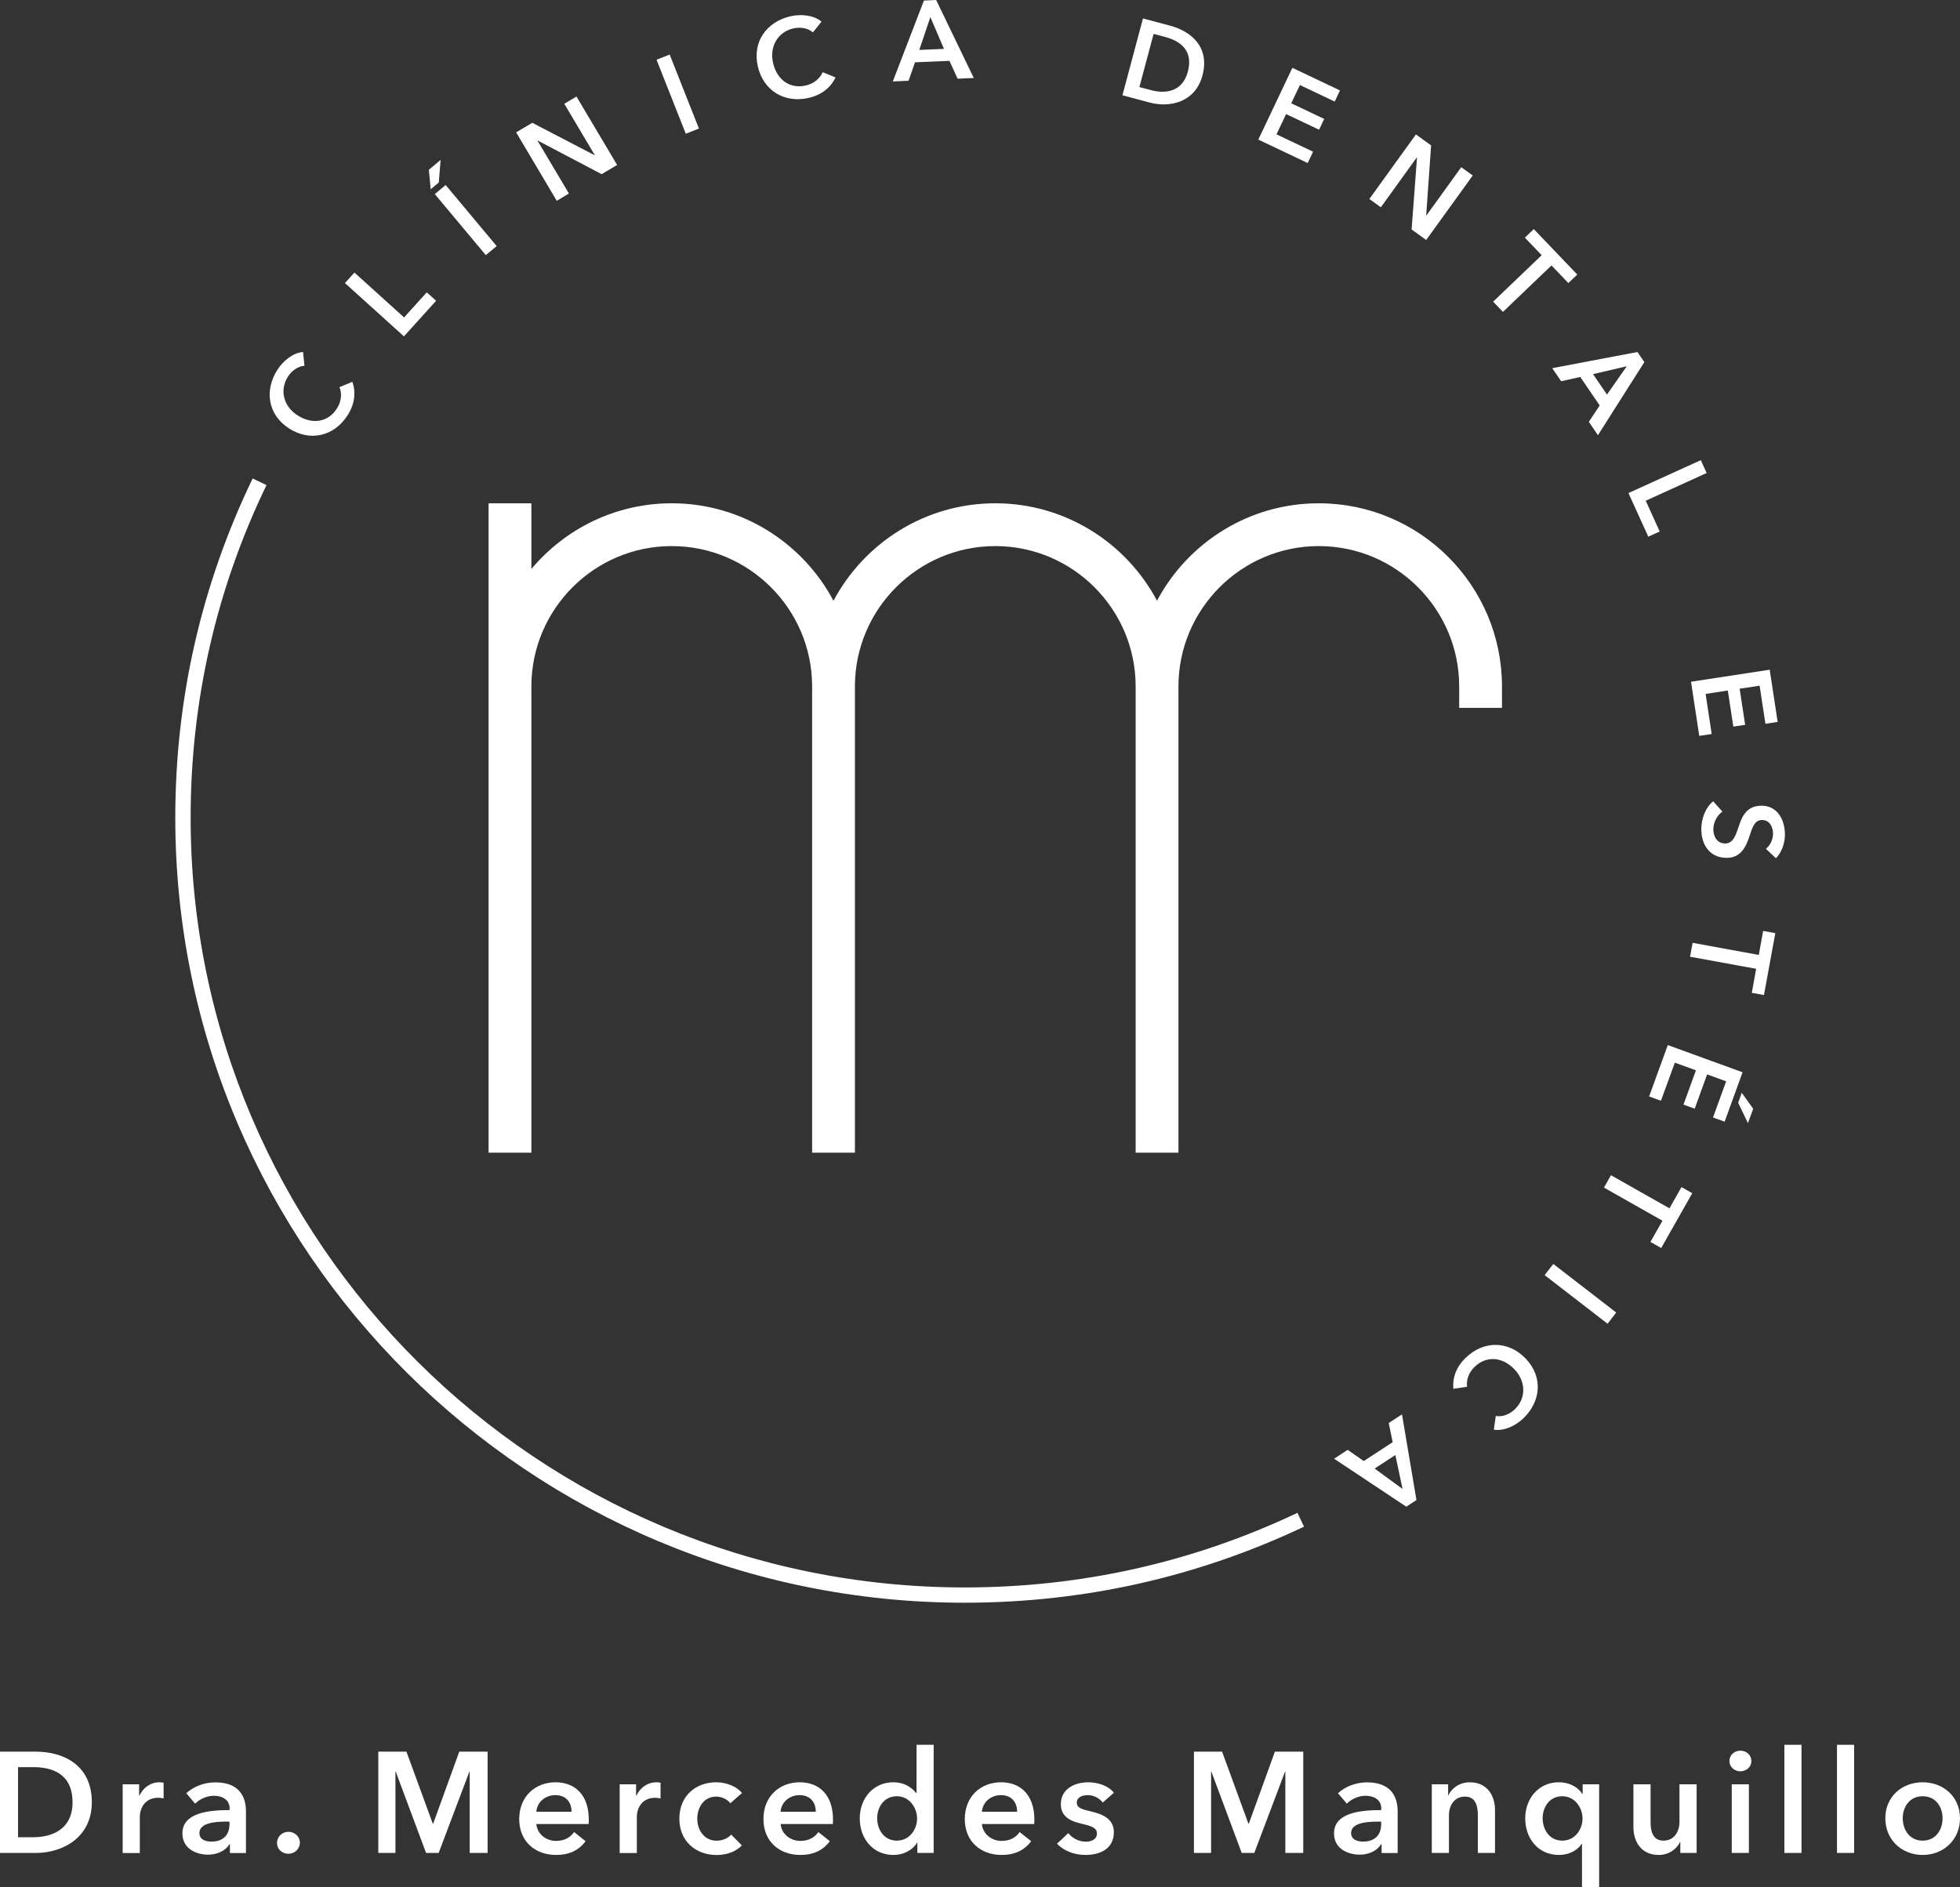 <svg xmlns="http://www.w3.org/2000/svg" id="Capa_2" data-name="Capa 2" viewBox="0 0 283.46 272.96"><rect x="0" y="0" width="283.46" height="272.96" fill="#333333" stroke="none"/><defs><style>      .cls-1 {        fill: #fff;        stroke-width: 0px;      }    </style></defs><g id="Capa_1-2" data-name="Capa 1"><g><g><path class="cls-1" d="M0,253.34h5.19c3.83,0,8.09,1.82,8.09,7.32,0,5.13-4.26,7.33-8.09,7.33H0v-14.65ZM4.78,265.72c2.69,0,5.71-1.1,5.71-5.05,0-4.2-3.02-5.09-5.71-5.09h-2.17v10.14h2.17Z"></path><path class="cls-1" d="M17.74,258.06h2.38v1.65h.04c.54-1.14,1.59-1.94,2.9-1.94.19,0,.43.02.6.06v2.28c-.33-.08-.54-.1-.77-.1-2.23,0-2.67,1.95-2.67,2.67v5.32h-2.48v-9.93Z"></path><path class="cls-1" d="M33.24,266.73h-.06c-.5.87-1.68,1.51-3.08,1.51-1.59,0-3.72-.77-3.72-3.08,0-2.96,3.72-3.37,6.83-3.37v-.25c0-1.22-1.03-1.82-2.28-1.82-1.05,0-2.07.5-2.71,1.14l-1.28-1.51c1.12-1.03,2.69-1.57,4.2-1.57,3.56,0,4.43,2.19,4.43,4.18v6.04h-2.32v-1.26ZM33.19,263.46h-.56c-1.57,0-3.79.19-3.79,1.65,0,.95.89,1.24,1.74,1.24,1.7,0,2.61-.97,2.61-2.54v-.35Z"></path><path class="cls-1" d="M41.71,264.93c.89,0,1.66.68,1.66,1.57s-.74,1.61-1.66,1.61-1.65-.68-1.65-1.57.74-1.61,1.65-1.61Z"></path><path class="cls-1" d="M54.7,253.34h4.08l3.81,10.41h.06l3.77-10.41h4.1v14.65h-2.59v-11.77h-.04l-4.45,11.77h-1.82l-4.39-11.77h-.04v11.77h-2.48v-14.65Z"></path><path class="cls-1" d="M85.12,263.81h-7.55c.1,1.41,1.39,2.44,2.83,2.44,1.24,0,2.07-.5,2.63-1.28l1.66,1.32c-.97,1.32-2.38,1.99-4.26,1.99-3.06,0-5.34-1.97-5.34-5.19s2.26-5.32,5.26-5.32c2.77,0,4.8,1.8,4.8,5.38,0,.23,0,.43-.02.66ZM82.66,262.03c0-1.28-.72-2.4-2.34-2.4-1.47,0-2.65,1.01-2.75,2.4h5.09Z"></path><path class="cls-1" d="M89.61,258.06h2.38v1.65h.04c.54-1.14,1.59-1.94,2.9-1.94.19,0,.44.02.6.06v2.28c-.33-.08-.54-.1-.76-.1-2.24,0-2.67,1.95-2.67,2.67v5.32h-2.48v-9.93Z"></path><path class="cls-1" d="M105.62,260.81c-.39-.56-1.24-.97-2.05-.97-1.82,0-2.73,1.63-2.73,3.19s.93,3.19,2.81,3.19c.77,0,1.61-.31,2.09-.89l1.55,1.57c-.83.89-2.19,1.39-3.66,1.39-2.94,0-5.38-1.95-5.38-5.26s2.4-5.26,5.32-5.26c1.45,0,2.96.58,3.74,1.55l-1.7,1.49Z"></path><path class="cls-1" d="M120.45,263.81h-7.55c.1,1.41,1.39,2.44,2.83,2.44,1.24,0,2.07-.5,2.63-1.28l1.65,1.32c-.97,1.32-2.38,1.99-4.26,1.99-3.06,0-5.34-1.97-5.34-5.19s2.25-5.32,5.26-5.32c2.77,0,4.8,1.8,4.8,5.38,0,.23,0,.43-.02.66ZM117.98,262.03c0-1.28-.72-2.4-2.34-2.4-1.47,0-2.65,1.01-2.75,2.4h5.09Z"></path><path class="cls-1" d="M135.03,267.99h-2.36v-1.49h-.04c-.68,1.14-2.03,1.78-3.41,1.78-3.02,0-4.88-2.4-4.88-5.3s1.99-5.21,4.82-5.21c1.82,0,2.81.91,3.33,1.55h.06v-6.97h2.48v15.64ZM129.71,266.21c1.82,0,2.92-1.63,2.92-3.19s-1.1-3.23-2.92-3.23c-1.92,0-2.85,1.63-2.85,3.19s.93,3.23,2.85,3.23Z"></path><path class="cls-1" d="M149.56,263.81h-7.55c.1,1.41,1.39,2.44,2.83,2.44,1.24,0,2.07-.5,2.63-1.28l1.66,1.32c-.97,1.32-2.38,1.99-4.26,1.99-3.06,0-5.34-1.97-5.34-5.19s2.25-5.32,5.26-5.32c2.77,0,4.8,1.8,4.8,5.38,0,.23,0,.43-.02.66ZM147.1,262.03c0-1.28-.72-2.4-2.34-2.4-1.47,0-2.65,1.01-2.75,2.4h5.09Z"></path><path class="cls-1" d="M159.49,260.71c-.43-.58-1.26-1.08-2.17-1.08-.79,0-1.59.29-1.59,1.08s.76.97,2.15,1.3c1.47.35,3.21,1.01,3.21,2.96,0,2.42-1.97,3.31-4.14,3.31-1.53,0-3.12-.58-4.08-1.63l1.63-1.53c.54.7,1.47,1.24,2.55,1.24.72,0,1.59-.29,1.59-1.18,0-.83-.77-1.08-2.28-1.43-1.47-.35-2.94-.95-2.94-2.81,0-2.21,1.99-3.17,3.95-3.17,1.43,0,2.92.5,3.72,1.51l-1.61,1.43Z"></path><path class="cls-1" d="M172.66,253.34h4.08l3.81,10.41h.06l3.77-10.41h4.1v14.65h-2.59v-11.77h-.04l-4.45,11.77h-1.82l-4.39-11.77h-.04v11.77h-2.48v-14.65Z"></path><path class="cls-1" d="M199.79,266.73h-.06c-.5.87-1.68,1.51-3.08,1.51-1.59,0-3.72-.77-3.72-3.08,0-2.96,3.72-3.37,6.83-3.37v-.25c0-1.22-1.03-1.82-2.27-1.82-1.06,0-2.07.5-2.71,1.14l-1.28-1.51c1.12-1.03,2.69-1.57,4.2-1.57,3.56,0,4.43,2.19,4.43,4.18v6.04h-2.32v-1.26ZM199.75,263.46h-.56c-1.57,0-3.79.19-3.79,1.65,0,.95.89,1.24,1.74,1.24,1.7,0,2.61-.97,2.61-2.54v-.35Z"></path><path class="cls-1" d="M207.07,258.06h2.36v1.59h.04c.43-.99,1.61-1.88,3.08-1.88,2.59,0,3.66,1.99,3.66,4.01v6.21h-2.48v-5.5c0-1.18-.27-2.65-1.86-2.65s-2.32,1.36-2.32,2.69v5.46h-2.48v-9.93Z"></path><path class="cls-1" d="M231.27,272.96h-2.48v-6.29h-.04c-.64.99-1.9,1.61-3.29,1.61-3.02,0-4.88-2.4-4.88-5.3s1.99-5.21,4.82-5.21c1.82,0,2.94.89,3.43,1.68h.06v-1.39h2.38v14.9ZM225.95,266.21c1.82,0,2.92-1.63,2.92-3.19s-1.1-3.23-2.92-3.23c-1.92,0-2.85,1.63-2.85,3.19s.93,3.23,2.85,3.23Z"></path><path class="cls-1" d="M245.37,267.99h-2.36v-1.59h-.04c-.43.99-1.61,1.88-3.08,1.88-2.59,0-3.66-1.99-3.66-4.01v-6.21h2.48v5.5c0,1.18.27,2.65,1.86,2.65s2.32-1.36,2.32-2.69v-5.46h2.48v9.93Z"></path><path class="cls-1" d="M251.68,253.2c.91,0,1.61.64,1.61,1.49s-.7,1.49-1.61,1.49-1.57-.7-1.57-1.49.66-1.49,1.57-1.49ZM250.45,258.06h2.48v9.93h-2.48v-9.93Z"></path><path class="cls-1" d="M258.06,252.35h2.48v15.64h-2.48v-15.64Z"></path><path class="cls-1" d="M265.67,252.35h2.48v15.64h-2.48v-15.64Z"></path><path class="cls-1" d="M278.06,257.77c3,0,5.4,2.09,5.4,5.21s-2.4,5.3-5.4,5.3-5.4-2.17-5.4-5.3,2.4-5.21,5.4-5.21ZM278.06,266.21c1.97,0,2.88-1.67,2.88-3.23s-.91-3.19-2.88-3.19-2.88,1.63-2.88,3.19.91,3.23,2.88,3.23Z"></path></g><g><path class="cls-1" d="M190.72,72.79c-10.13,0-18.94,5.72-23.39,14.09-4.45-8.37-13.26-14.09-23.39-14.09s-18.94,5.72-23.4,14.1c-4.45-8.38-13.26-14.1-23.39-14.1-8.14,0-15.44,3.7-20.3,9.5v-9.5h-6.19v93.92h6.19v-67.43c0-11.19,9.11-20.3,20.3-20.3s20.3,9.11,20.3,20.3v67.43h6.19v-67.43c0-11.19,9.11-20.3,20.3-20.3s20.3,9.11,20.3,20.3v67.43h6.19v-67.43c0-11.19,9.11-20.3,20.3-20.3s20.3,9.11,20.3,20.3v3.1h6.19v-3.1c0-14.61-11.88-26.49-26.49-26.49Z"></path><g><path class="cls-1" d="M44.05,52.9c-1.02.06-1.91.79-2.41,1.57-1.27,2.01-.59,4.35,1.42,5.62,2.11,1.34,4.4.99,5.67-1.02.66-1.04.73-2.16.37-3.08l1.86-.77c.53,1.53.36,3.19-.69,4.84-1.93,3.03-5.4,3.85-8.43,1.93-3.11-1.98-3.63-5.5-1.73-8.5.8-1.26,2.22-2.46,3.72-2.58l.2,1.98Z"></path><path class="cls-1" d="M49.89,40.94l1.37-1.52,7.18,6.49,3.28-3.63,1.35,1.22-4.65,5.15-8.53-7.71Z"></path><path class="cls-1" d="M62.03,24.55l1.69-1.42-.26,3.26-1.17.98-.27-2.83ZM62.88,28.08l1.57-1.32,7.38,8.83-1.57,1.31-7.38-8.83Z"></path><path class="cls-1" d="M74.65,19.14l2.33-1.38,9,4.68.03-.02-4.4-7.41,1.76-1.05,5.88,9.9-2.24,1.33-9.24-4.86-.03.02,4.54,7.64-1.76,1.05-5.87-9.89Z"></path><path class="cls-1" d="M94.95,8.64l1.9-.75,4.23,10.7-1.9.75-4.23-10.7Z"></path><path class="cls-1" d="M117.56,4.68c-.77-.68-1.91-.78-2.82-.57-2.31.53-3.47,2.68-2.94,4.99.56,2.44,2.43,3.8,4.75,3.26,1.21-.28,2.03-1.02,2.43-1.92l1.86.76c-.7,1.46-1.99,2.52-3.89,2.96-3.5.8-6.55-1.05-7.35-4.55-.83-3.6,1.29-6.47,4.74-7.26,1.46-.33,3.31-.19,4.47.78l-1.25,1.56Z"></path><path class="cls-1" d="M133.62.08l1.77-.08,5.44,11.28-2.34.1-1.18-2.58-4.98.21-.93,2.67-2.28.1L133.62.08ZM136.52,7.07l-1.97-4.6-1.6,4.75,3.57-.15Z"></path><path class="cls-1" d="M165.31,2.67l3.94,1.05c2.91.78,5.77,3.02,4.65,7.2-1.04,3.89-4.72,4.69-7.63,3.91l-3.94-1.05,2.97-11.11ZM166.43,13.03c2.04.55,4.56.33,5.36-2.67.85-3.19-1.26-4.47-3.3-5.02l-1.65-.44-2.06,7.69,1.65.44Z"></path><path class="cls-1" d="M186.91,9.81l6.88,3.27-.76,1.61-5.03-2.39-1.26,2.64,4.77,2.26-.74,1.56-4.77-2.26-1.39,2.93,5.29,2.51-.78,1.64-7.14-3.39,4.93-10.39Z"></path><path class="cls-1" d="M204.77,19.44l2.2,1.59-.71,10.11.03.02,5.04-6.98,1.66,1.2-6.73,9.33-2.11-1.52.78-10.4-.03-.02-5.2,7.21-1.66-1.2,6.73-9.33Z"></path><path class="cls-1" d="M222.97,36.92l-2.44-2.55,1.29-1.24,6.29,6.58-1.29,1.23-2.44-2.55-7.02,6.72-1.42-1.48,7.02-6.72Z"></path><path class="cls-1" d="M236.81,50.91l1,1.46-6.71,10.57-1.32-1.93,1.57-2.37-2.81-4.12-2.76.62-1.29-1.89,12.32-2.34ZM232.4,57.07l2.87-4.1-4.88,1.14,2.01,2.95Z"></path><path class="cls-1" d="M245.97,66.55l.85,1.86-8.81,4.01,2.02,4.45-1.65.75-2.87-6.31,10.47-4.76Z"></path><path class="cls-1" d="M255.94,96.87l1.15,7.54-1.77.27-.84-5.51-2.89.44.8,5.22-1.71.26-.8-5.22-3.21.49.88,5.8-1.8.27-1.19-7.83,11.38-1.74Z"></path><path class="cls-1" d="M255.39,122.76c.57-.43,1.01-1.28,1.03-2.1.02-.94-.42-2.04-1.54-2.06-1.06-.02-1.38.87-1.81,2.16-.48,1.47-1.16,3.35-3.42,3.31-2.47-.04-3.64-2-3.6-4.26.03-1.49.62-3.03,1.71-3.92l1.34,1.49c-.79.55-1.3,1.59-1.31,2.5-.02.96.44,2.09,1.67,2.11,1.21.02,1.57-1.18,2.05-2.61.46-1.39,1.17-2.89,3.32-2.85,2.34.04,3.34,2.19,3.31,4.27-.02,1.15-.45,2.46-1.3,3.33l-1.44-1.36Z"></path><path class="cls-1" d="M254.36,138.11l.63-3.47,1.76.32-1.64,8.95-1.76-.32.63-3.47-9.56-1.75.37-2.01,9.56,1.75Z"></path><path class="cls-1" d="M252.02,155.07l-2.6,7.16-1.68-.61,1.9-5.23-2.75-1-1.8,4.96-1.62-.59,1.8-4.96-3.05-1.11-2.01,5.51-1.71-.62,2.7-7.43,10.81,3.93ZM253.55,160.36l-.76,2.08-1.41-2.95.52-1.44,1.65,2.31Z"></path><path class="cls-1" d="M241.44,174.76l1.74-3.07,1.56.88-4.49,7.93-1.56-.88,1.74-3.07-8.46-4.79,1.01-1.79,8.46,4.79Z"></path><path class="cls-1" d="M233.74,189.83l-1.25,1.62-9.1-7.03,1.25-1.62,9.1,7.03Z"></path><path class="cls-1" d="M216.34,204.79c1.01.19,2.04-.31,2.71-.94,1.72-1.64,1.62-4.08-.02-5.8-1.73-1.81-4.03-2.02-5.75-.38-.89.85-1.23,1.91-1.11,2.9l-1.98.29c-.15-1.61.42-3.19,1.83-4.53,2.6-2.48,6.16-2.43,8.64.17,2.54,2.67,2.19,6.21-.38,8.66-1.08,1.03-2.75,1.85-4.24,1.61l.28-1.97Z"></path><path class="cls-1" d="M204.87,216.94l-1.49.97-10.44-6.94,1.96-1.28,2.33,1.62,4.18-2.73-.57-2.77,1.92-1.25,2.09,12.38ZM198.8,212.39l4.04,2.96-1.04-4.91-2.99,1.95Z"></path></g><path class="cls-1" d="M139.51,231.8c-62.95,0-114.16-50.93-114.16-113.53,0-17.18,3.77-33.69,11.19-49.07l2,.96c-7.28,15.08-10.97,31.27-10.97,48.11,0,61.38,50.22,111.32,111.95,111.32,16.83,0,33.02-3.63,48.12-10.79l.95,2c-15.4,7.3-31.91,11-49.07,11Z"></path></g></g></g></svg>